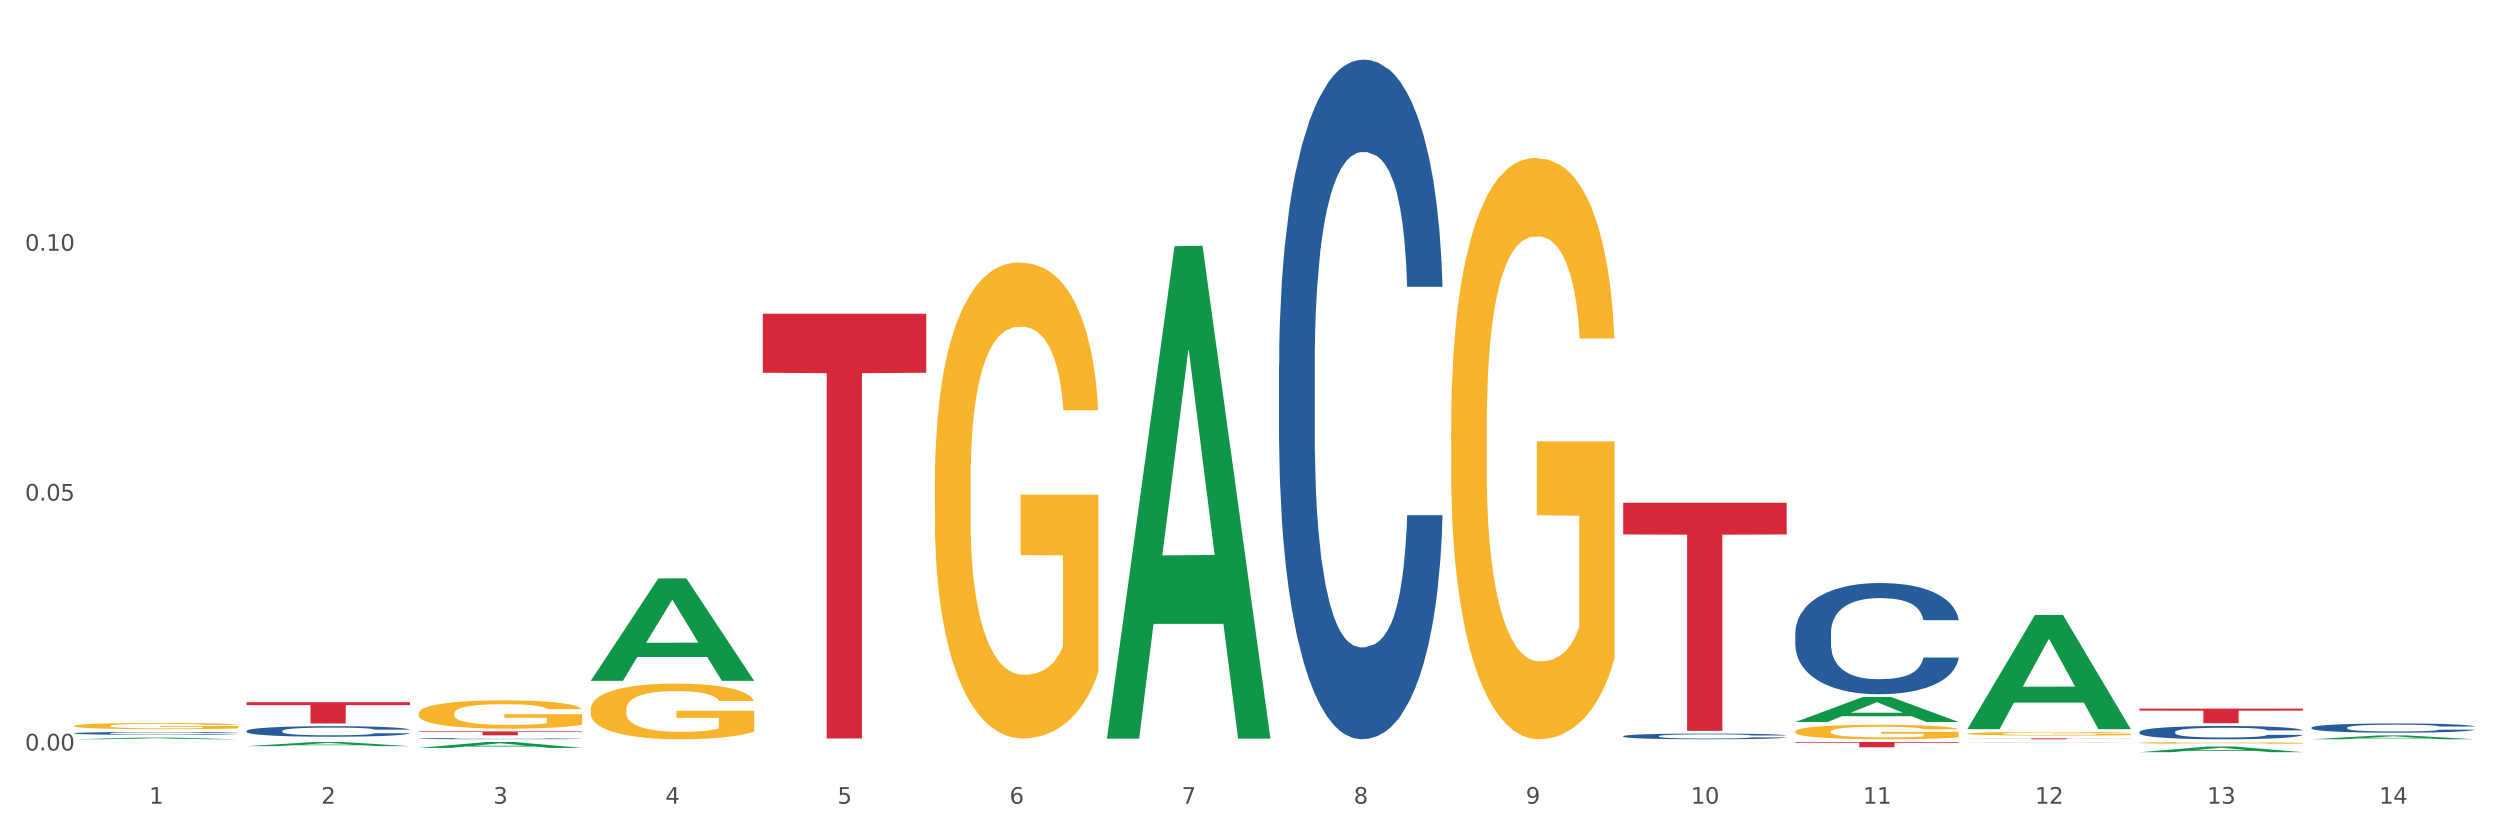 <?xml version="1.0" encoding="utf-8" standalone="no"?>
<!DOCTYPE svg PUBLIC "-//W3C//DTD SVG 1.1//EN"
  "http://www.w3.org/Graphics/SVG/1.1/DTD/svg11.dtd">
<svg xmlns:xlink="http://www.w3.org/1999/xlink" width="1080pt" height="360pt" viewBox="0 0 1080 360" xmlns="http://www.w3.org/2000/svg" version="1.1">
 <rect x="0" y="0" width="1080" height="360" fill="#333333" stroke="none"/>
 <defs>
  <style type="text/css">*{stroke-linejoin: round; stroke-linecap: butt}</style>
 </defs>
 <g id="figure_1">
  <g id="patch_1">
   <path d="M 0 360 
L 1080 360 
L 1080 0 
L 0 0 
z
" style="fill: #ffffff; stroke: #ffffff; stroke-linejoin: miter"/>
  </g>
  <g id="axes_1">
   <g id="matplotlib.axis_1">
    <g id="xtick_1">
     <g id="text_1">
      <!-- 1 -->
      <g style="fill: #4d4d4d" transform="translate(64.432 347.204) scale(0.096 -0.096)">
       <defs>
        <path id="DejaVuSans-31" d="M 794 531 
L 1825 531 
L 1825 4091 
L 703 3866 
L 703 4441 
L 1819 4666 
L 2450 4666 
L 2450 531 
L 3481 531 
L 3481 0 
L 794 0 
L 794 531 
z
" transform="scale(0.016)"/>
       </defs>
       <use xlink:href="#DejaVuSans-31"/>
      </g>
     </g>
    </g>
    <g id="xtick_2">
     <g id="text_2">
      <!-- 2 -->
      <g style="fill: #4d4d4d" transform="translate(138.771 347.204) scale(0.096 -0.096)">
       <defs>
        <path id="DejaVuSans-32" d="M 1228 531 
L 3431 531 
L 3431 0 
L 469 0 
L 469 531 
Q 828 903 1448 1529 
Q 2069 2156 2228 2338 
Q 2531 2678 2651 2914 
Q 2772 3150 2772 3378 
Q 2772 3750 2511 3984 
Q 2250 4219 1831 4219 
Q 1534 4219 1204 4116 
Q 875 4013 500 3803 
L 500 4441 
Q 881 4594 1212 4672 
Q 1544 4750 1819 4750 
Q 2544 4750 2975 4387 
Q 3406 4025 3406 3419 
Q 3406 3131 3298 2873 
Q 3191 2616 2906 2266 
Q 2828 2175 2409 1742 
Q 1991 1309 1228 531 
z
" transform="scale(0.016)"/>
       </defs>
       <use xlink:href="#DejaVuSans-32"/>
      </g>
     </g>
    </g>
    <g id="xtick_3">
     <g id="text_3">
      <!-- 3 -->
      <g style="fill: #4d4d4d" transform="translate(213.109 347.204) scale(0.096 -0.096)">
       <defs>
        <path id="DejaVuSans-33" d="M 2597 2516 
Q 3050 2419 3304 2112 
Q 3559 1806 3559 1356 
Q 3559 666 3084 287 
Q 2609 -91 1734 -91 
Q 1441 -91 1130 -33 
Q 819 25 488 141 
L 488 750 
Q 750 597 1062 519 
Q 1375 441 1716 441 
Q 2309 441 2620 675 
Q 2931 909 2931 1356 
Q 2931 1769 2642 2001 
Q 2353 2234 1838 2234 
L 1294 2234 
L 1294 2753 
L 1863 2753 
Q 2328 2753 2575 2939 
Q 2822 3125 2822 3475 
Q 2822 3834 2567 4026 
Q 2313 4219 1838 4219 
Q 1578 4219 1281 4162 
Q 984 4106 628 3988 
L 628 4550 
Q 988 4650 1302 4700 
Q 1616 4750 1894 4750 
Q 2613 4750 3031 4423 
Q 3450 4097 3450 3541 
Q 3450 3153 3228 2886 
Q 3006 2619 2597 2516 
z
" transform="scale(0.016)"/>
       </defs>
       <use xlink:href="#DejaVuSans-33"/>
      </g>
     </g>
    </g>
    <g id="xtick_4">
     <g id="text_4">
      <!-- 4 -->
      <g style="fill: #4d4d4d" transform="translate(287.448 347.204) scale(0.096 -0.096)">
       <defs>
        <path id="DejaVuSans-34" d="M 2419 4116 
L 825 1625 
L 2419 1625 
L 2419 4116 
z
M 2253 4666 
L 3047 4666 
L 3047 1625 
L 3713 1625 
L 3713 1100 
L 3047 1100 
L 3047 0 
L 2419 0 
L 2419 1100 
L 313 1100 
L 313 1709 
L 2253 4666 
z
" transform="scale(0.016)"/>
       </defs>
       <use xlink:href="#DejaVuSans-34"/>
      </g>
     </g>
    </g>
    <g id="xtick_5">
     <g id="text_5">
      <!-- 5 -->
      <g style="fill: #4d4d4d" transform="translate(361.787 347.204) scale(0.096 -0.096)">
       <defs>
        <path id="DejaVuSans-35" d="M 691 4666 
L 3169 4666 
L 3169 4134 
L 1269 4134 
L 1269 2991 
Q 1406 3038 1543 3061 
Q 1681 3084 1819 3084 
Q 2600 3084 3056 2656 
Q 3513 2228 3513 1497 
Q 3513 744 3044 326 
Q 2575 -91 1722 -91 
Q 1428 -91 1123 -41 
Q 819 9 494 109 
L 494 744 
Q 775 591 1075 516 
Q 1375 441 1709 441 
Q 2250 441 2565 725 
Q 2881 1009 2881 1497 
Q 2881 1984 2565 2268 
Q 2250 2553 1709 2553 
Q 1456 2553 1204 2497 
Q 953 2441 691 2322 
L 691 4666 
z
" transform="scale(0.016)"/>
       </defs>
       <use xlink:href="#DejaVuSans-35"/>
      </g>
     </g>
    </g>
    <g id="xtick_6">
     <g id="text_6">
      <!-- 6 -->
      <g style="fill: #4d4d4d" transform="translate(436.125 347.204) scale(0.096 -0.096)">
       <defs>
        <path id="DejaVuSans-36" d="M 2113 2584 
Q 1688 2584 1439 2293 
Q 1191 2003 1191 1497 
Q 1191 994 1439 701 
Q 1688 409 2113 409 
Q 2538 409 2786 701 
Q 3034 994 3034 1497 
Q 3034 2003 2786 2293 
Q 2538 2584 2113 2584 
z
M 3366 4563 
L 3366 3988 
Q 3128 4100 2886 4159 
Q 2644 4219 2406 4219 
Q 1781 4219 1451 3797 
Q 1122 3375 1075 2522 
Q 1259 2794 1537 2939 
Q 1816 3084 2150 3084 
Q 2853 3084 3261 2657 
Q 3669 2231 3669 1497 
Q 3669 778 3244 343 
Q 2819 -91 2113 -91 
Q 1303 -91 875 529 
Q 447 1150 447 2328 
Q 447 3434 972 4092 
Q 1497 4750 2381 4750 
Q 2619 4750 2861 4703 
Q 3103 4656 3366 4563 
z
" transform="scale(0.016)"/>
       </defs>
       <use xlink:href="#DejaVuSans-36"/>
      </g>
     </g>
    </g>
    <g id="xtick_7">
     <g id="text_7">
      <!-- 7 -->
      <g style="fill: #4d4d4d" transform="translate(510.464 347.204) scale(0.096 -0.096)">
       <defs>
        <path id="DejaVuSans-37" d="M 525 4666 
L 3525 4666 
L 3525 4397 
L 1831 0 
L 1172 0 
L 2766 4134 
L 525 4134 
L 525 4666 
z
" transform="scale(0.016)"/>
       </defs>
       <use xlink:href="#DejaVuSans-37"/>
      </g>
     </g>
    </g>
    <g id="xtick_8">
     <g id="text_8">
      <!-- 8 -->
      <g style="fill: #4d4d4d" transform="translate(584.803 347.204) scale(0.096 -0.096)">
       <defs>
        <path id="DejaVuSans-38" d="M 2034 2216 
Q 1584 2216 1326 1975 
Q 1069 1734 1069 1313 
Q 1069 891 1326 650 
Q 1584 409 2034 409 
Q 2484 409 2743 651 
Q 3003 894 3003 1313 
Q 3003 1734 2745 1975 
Q 2488 2216 2034 2216 
z
M 1403 2484 
Q 997 2584 770 2862 
Q 544 3141 544 3541 
Q 544 4100 942 4425 
Q 1341 4750 2034 4750 
Q 2731 4750 3128 4425 
Q 3525 4100 3525 3541 
Q 3525 3141 3298 2862 
Q 3072 2584 2669 2484 
Q 3125 2378 3379 2068 
Q 3634 1759 3634 1313 
Q 3634 634 3220 271 
Q 2806 -91 2034 -91 
Q 1263 -91 848 271 
Q 434 634 434 1313 
Q 434 1759 690 2068 
Q 947 2378 1403 2484 
z
M 1172 3481 
Q 1172 3119 1398 2916 
Q 1625 2713 2034 2713 
Q 2441 2713 2670 2916 
Q 2900 3119 2900 3481 
Q 2900 3844 2670 4047 
Q 2441 4250 2034 4250 
Q 1625 4250 1398 4047 
Q 1172 3844 1172 3481 
z
" transform="scale(0.016)"/>
       </defs>
       <use xlink:href="#DejaVuSans-38"/>
      </g>
     </g>
    </g>
    <g id="xtick_9">
     <g id="text_9">
      <!-- 9 -->
      <g style="fill: #4d4d4d" transform="translate(659.142 347.204) scale(0.096 -0.096)">
       <defs>
        <path id="DejaVuSans-39" d="M 703 97 
L 703 672 
Q 941 559 1184 500 
Q 1428 441 1663 441 
Q 2288 441 2617 861 
Q 2947 1281 2994 2138 
Q 2813 1869 2534 1725 
Q 2256 1581 1919 1581 
Q 1219 1581 811 2004 
Q 403 2428 403 3163 
Q 403 3881 828 4315 
Q 1253 4750 1959 4750 
Q 2769 4750 3195 4129 
Q 3622 3509 3622 2328 
Q 3622 1225 3098 567 
Q 2575 -91 1691 -91 
Q 1453 -91 1209 -44 
Q 966 3 703 97 
z
M 1959 2075 
Q 2384 2075 2632 2365 
Q 2881 2656 2881 3163 
Q 2881 3666 2632 3958 
Q 2384 4250 1959 4250 
Q 1534 4250 1286 3958 
Q 1038 3666 1038 3163 
Q 1038 2656 1286 2365 
Q 1534 2075 1959 2075 
z
" transform="scale(0.016)"/>
       </defs>
       <use xlink:href="#DejaVuSans-39"/>
      </g>
     </g>
    </g>
    <g id="xtick_10">
     <g id="text_10">
      <!-- 10 -->
      <g style="fill: #4d4d4d" transform="translate(730.426 347.204) scale(0.096 -0.096)">
       <defs>
        <path id="DejaVuSans-30" d="M 2034 4250 
Q 1547 4250 1301 3770 
Q 1056 3291 1056 2328 
Q 1056 1369 1301 889 
Q 1547 409 2034 409 
Q 2525 409 2770 889 
Q 3016 1369 3016 2328 
Q 3016 3291 2770 3770 
Q 2525 4250 2034 4250 
z
M 2034 4750 
Q 2819 4750 3233 4129 
Q 3647 3509 3647 2328 
Q 3647 1150 3233 529 
Q 2819 -91 2034 -91 
Q 1250 -91 836 529 
Q 422 1150 422 2328 
Q 422 3509 836 4129 
Q 1250 4750 2034 4750 
z
" transform="scale(0.016)"/>
       </defs>
       <use xlink:href="#DejaVuSans-31"/>
       <use xlink:href="#DejaVuSans-30" transform="translate(63.623 0)"/>
      </g>
     </g>
    </g>
    <g id="xtick_11">
     <g id="text_11">
      <!-- 11 -->
      <g style="fill: #4d4d4d" transform="translate(804.765 347.204) scale(0.096 -0.096)">
       <use xlink:href="#DejaVuSans-31"/>
       <use xlink:href="#DejaVuSans-31" transform="translate(63.623 0)"/>
      </g>
     </g>
    </g>
    <g id="xtick_12">
     <g id="text_12">
      <!-- 12 -->
      <g style="fill: #4d4d4d" transform="translate(879.104 347.204) scale(0.096 -0.096)">
       <use xlink:href="#DejaVuSans-31"/>
       <use xlink:href="#DejaVuSans-32" transform="translate(63.623 0)"/>
      </g>
     </g>
    </g>
    <g id="xtick_13">
     <g id="text_13">
      <!-- 13 -->
      <g style="fill: #4d4d4d" transform="translate(953.442 347.204) scale(0.096 -0.096)">
       <use xlink:href="#DejaVuSans-31"/>
       <use xlink:href="#DejaVuSans-33" transform="translate(63.623 0)"/>
      </g>
     </g>
    </g>
    <g id="xtick_14">
     <g id="text_14">
      <!-- 14 -->
      <g style="fill: #4d4d4d" transform="translate(1027.781 347.204) scale(0.096 -0.096)">
       <use xlink:href="#DejaVuSans-31"/>
       <use xlink:href="#DejaVuSans-34" transform="translate(63.623 0)"/>
      </g>
     </g>
    </g>
    <g id="xtick_15"/>
    <g id="xtick_16"/>
    <g id="xtick_17"/>
    <g id="xtick_18"/>
    <g id="xtick_19"/>
    <g id="xtick_20"/>
    <g id="xtick_21"/>
    <g id="xtick_22"/>
    <g id="xtick_23"/>
    <g id="xtick_24"/>
    <g id="xtick_25"/>
    <g id="xtick_26"/>
    <g id="xtick_27"/>
   </g>
   <g id="matplotlib.axis_2">
    <g id="ytick_1">
     <g id="text_15">
      <!-- 0.00 -->
      <g style="fill: #4d4d4d" transform="translate(10.8 324.199) scale(0.096 -0.096)">
       <defs>
        <path id="DejaVuSans-2e" d="M 684 794 
L 1344 794 
L 1344 0 
L 684 0 
L 684 794 
z
" transform="scale(0.016)"/>
       </defs>
       <use xlink:href="#DejaVuSans-30"/>
       <use xlink:href="#DejaVuSans-2e" transform="translate(63.623 0)"/>
       <use xlink:href="#DejaVuSans-30" transform="translate(95.41 0)"/>
       <use xlink:href="#DejaVuSans-30" transform="translate(159.033 0)"/>
      </g>
     </g>
    </g>
    <g id="ytick_2">
     <g id="text_16">
      <!-- 0.05 -->
      <g style="fill: #4d4d4d" transform="translate(10.8 216.259) scale(0.096 -0.096)">
       <use xlink:href="#DejaVuSans-30"/>
       <use xlink:href="#DejaVuSans-2e" transform="translate(63.623 0)"/>
       <use xlink:href="#DejaVuSans-30" transform="translate(95.41 0)"/>
       <use xlink:href="#DejaVuSans-35" transform="translate(159.033 0)"/>
      </g>
     </g>
    </g>
    <g id="ytick_3">
     <g id="text_17">
      <!-- 0.10 -->
      <g style="fill: #4d4d4d" transform="translate(10.8 108.32) scale(0.096 -0.096)">
       <use xlink:href="#DejaVuSans-30"/>
       <use xlink:href="#DejaVuSans-2e" transform="translate(63.623 0)"/>
       <use xlink:href="#DejaVuSans-31" transform="translate(95.41 0)"/>
       <use xlink:href="#DejaVuSans-30" transform="translate(159.033 0)"/>
      </g>
     </g>
    </g>
    <g id="ytick_4"/>
    <g id="ytick_5"/>
    <g id="ytick_6"/>
   </g>
   <g id="PolyCollection_1">
    <path d="M 32.175 319.371 
L 32.248 319.37 
L 61.37 318.63 
L 73.456 318.63 
L 102.797 319.372 
L 88.818 319.372 
L 82.484 319.199 
L 52.415 319.199 
L 52.197 319.202 
L 46.081 319.372 
L 32.175 319.372 
L 32.175 319.371 
L 56.201 319.096 
L 78.698 319.095 
L 67.559 318.788 
L 67.413 318.786 
L 67.267 318.789 
L 56.128 319.095 
L 56.201 319.096 
L 32.175 319.371 
z
" clip-path="url(#pd6c3611dc5)" style="fill: #109648"/>
    <path d="M 255.191 294.064 
L 255.264 294.022 
L 284.386 249.872 
L 296.472 249.83 
L 325.813 294.147 
L 311.834 294.147 
L 305.5 283.827 
L 275.431 283.827 
L 275.213 283.994 
L 269.097 294.147 
L 255.191 294.147 
L 255.191 294.064 
L 279.217 277.669 
L 301.714 277.627 
L 290.575 259.276 
L 290.429 259.193 
L 290.284 259.318 
L 279.144 277.627 
L 279.217 277.669 
L 255.191 294.064 
z
" clip-path="url(#pd6c3611dc5)" style="fill: #109648"/>
    <path d="M 180.852 323.092 
L 180.925 323.09 
L 210.048 320.554 
L 222.133 320.551 
L 251.474 323.097 
L 237.495 323.097 
L 231.161 322.504 
L 201.092 322.504 
L 200.874 322.514 
L 194.758 323.097 
L 180.852 323.097 
L 180.852 323.092 
L 204.878 322.15 
L 227.375 322.148 
L 216.236 321.094 
L 216.09 321.089 
L 215.945 321.096 
L 204.806 322.148 
L 204.878 322.15 
L 180.852 323.092 
z
" clip-path="url(#pd6c3611dc5)" style="fill: #109648"/>
    <path d="M 106.514 322.333 
L 106.587 322.332 
L 135.709 320.553 
L 147.795 320.551 
L 177.135 322.337 
L 163.157 322.337 
L 156.823 321.921 
L 126.754 321.921 
L 126.535 321.928 
L 120.42 322.337 
L 106.514 322.337 
L 106.514 322.333 
L 130.54 321.673 
L 153.037 321.671 
L 141.897 320.932 
L 141.752 320.928 
L 141.606 320.933 
L 130.467 321.671 
L 130.54 321.673 
L 106.514 322.333 
z
" clip-path="url(#pd6c3611dc5)" style="fill: #109648"/>
    <path d="M 403.869 208.41 
L 403.952 208.222 
L 403.952 201.461 
L 404.119 195.639 
L 404.952 181.554 
L 406.203 169.91 
L 407.12 163.712 
L 408.037 158.642 
L 409.121 153.571 
L 410.455 148.312 
L 412.873 140.612 
L 414.374 136.669 
L 416.209 132.537 
L 419.544 126.527 
L 421.962 123.147 
L 424.463 120.33 
L 428.549 116.949 
L 431.217 115.447 
L 434.052 114.32 
L 437.47 113.569 
L 440.055 113.381 
L 445.725 113.944 
L 450.561 115.634 
L 452.895 116.949 
L 455.897 119.203 
L 457.481 120.705 
L 460.066 123.71 
L 462.734 127.654 
L 464.568 131.034 
L 467.32 137.42 
L 469.404 143.805 
L 471.322 151.693 
L 472.322 157.139 
L 473.073 162.21 
L 473.74 168.032 
L 474.407 177.234 
L 459.399 177.234 
L 458.815 170.661 
L 457.898 164.464 
L 456.564 158.454 
L 455.397 154.698 
L 453.396 150.003 
L 451.561 146.998 
L 449.643 144.744 
L 447.309 142.866 
L 445.475 141.927 
L 442.89 141.176 
L 437.804 141.364 
L 434.385 142.866 
L 432.051 144.744 
L 430.55 146.434 
L 429.216 148.312 
L 427.715 150.942 
L 425.964 154.886 
L 424.713 158.454 
L 423.463 162.961 
L 422.462 167.468 
L 421.545 172.727 
L 420.794 178.361 
L 420.211 184.183 
L 419.711 191.32 
L 419.294 203.151 
L 419.294 228.88 
L 419.46 234.702 
L 419.877 242.402 
L 420.378 248.224 
L 421.211 255.173 
L 421.962 259.868 
L 423.379 266.629 
L 424.963 272.263 
L 426.214 275.832 
L 427.465 278.836 
L 429.633 282.968 
L 432.051 286.349 
L 434.135 288.414 
L 436.97 290.292 
L 438.888 291.044 
L 440.555 291.419 
L 444.641 291.419 
L 447.559 290.856 
L 450.811 289.541 
L 453.312 287.851 
L 455.397 285.785 
L 457.731 282.405 
L 459.232 279.212 
L 459.232 239.961 
L 440.889 239.773 
L 440.889 213.668 
L 474.49 213.668 
L 474.49 290.292 
L 473.073 294.236 
L 471.489 297.805 
L 469.821 300.997 
L 467.32 304.941 
L 464.318 308.697 
L 461.65 311.327 
L 458.815 313.58 
L 455.48 315.646 
L 451.144 317.524 
L 448.476 318.275 
L 445.141 318.839 
L 441.222 319.027 
L 437.804 318.651 
L 434.469 317.712 
L 430.967 316.022 
L 427.548 313.58 
L 424.963 311.139 
L 422.379 308.134 
L 419.627 304.19 
L 417.459 300.434 
L 415.792 297.053 
L 413.957 292.734 
L 411.956 287.1 
L 410.455 282.029 
L 409.121 276.771 
L 407.704 270.01 
L 406.703 264.188 
L 405.703 256.863 
L 405.119 251.417 
L 404.452 242.966 
L 403.952 231.134 
L 403.869 208.41 
z
" clip-path="url(#pd6c3611dc5)" style="fill: #f7b32b"/>
    <path d="M 255.191 306.438 
L 255.275 306.416 
L 255.275 305.625 
L 255.441 304.944 
L 256.275 303.297 
L 257.526 301.936 
L 258.443 301.211 
L 259.36 300.618 
L 260.444 300.025 
L 261.778 299.411 
L 264.196 298.51 
L 265.697 298.049 
L 267.531 297.566 
L 270.866 296.863 
L 273.284 296.468 
L 275.786 296.139 
L 279.871 295.743 
L 282.539 295.568 
L 285.374 295.436 
L 288.793 295.348 
L 291.377 295.326 
L 297.047 295.392 
L 301.883 295.59 
L 304.218 295.743 
L 307.219 296.007 
L 308.804 296.182 
L 311.388 296.534 
L 314.057 296.995 
L 315.891 297.39 
L 318.642 298.137 
L 320.727 298.883 
L 322.645 299.806 
L 323.645 300.443 
L 324.395 301.036 
L 325.062 301.716 
L 325.73 302.792 
L 310.721 302.792 
L 310.138 302.024 
L 309.221 301.299 
L 307.886 300.596 
L 306.719 300.157 
L 304.718 299.608 
L 302.884 299.257 
L 300.966 298.993 
L 298.631 298.774 
L 296.797 298.664 
L 294.212 298.576 
L 289.126 298.598 
L 285.708 298.774 
L 283.373 298.993 
L 281.872 299.191 
L 280.538 299.411 
L 279.037 299.718 
L 277.286 300.179 
L 276.036 300.596 
L 274.785 301.123 
L 273.785 301.65 
L 272.867 302.265 
L 272.117 302.924 
L 271.533 303.605 
L 271.033 304.439 
L 270.616 305.823 
L 270.616 308.831 
L 270.783 309.512 
L 271.2 310.412 
L 271.7 311.093 
L 272.534 311.906 
L 273.284 312.455 
L 274.702 313.245 
L 276.286 313.904 
L 277.537 314.321 
L 278.787 314.673 
L 280.955 315.156 
L 283.373 315.551 
L 285.458 315.793 
L 288.292 316.012 
L 290.21 316.1 
L 291.878 316.144 
L 295.963 316.144 
L 298.882 316.078 
L 302.133 315.924 
L 304.635 315.727 
L 306.719 315.485 
L 309.054 315.09 
L 310.555 314.717 
L 310.555 310.127 
L 292.211 310.105 
L 292.211 307.053 
L 325.813 307.053 
L 325.813 316.012 
L 324.395 316.473 
L 322.811 316.891 
L 321.144 317.264 
L 318.642 317.725 
L 315.641 318.164 
L 312.973 318.472 
L 310.138 318.735 
L 306.803 318.977 
L 302.467 319.196 
L 299.799 319.284 
L 296.464 319.35 
L 292.545 319.372 
L 289.126 319.328 
L 285.791 319.218 
L 282.289 319.021 
L 278.871 318.735 
L 276.286 318.45 
L 273.701 318.098 
L 270.95 317.637 
L 268.782 317.198 
L 267.114 316.803 
L 265.28 316.298 
L 263.279 315.639 
L 261.778 315.046 
L 260.444 314.431 
L 259.027 313.641 
L 258.026 312.96 
L 257.025 312.103 
L 256.442 311.467 
L 255.775 310.478 
L 255.275 309.095 
L 255.191 306.438 
z
" clip-path="url(#pd6c3611dc5)" style="fill: #f7b32b"/>
    <path d="M 180.852 308.212 
L 180.936 308.201 
L 180.936 307.799 
L 181.103 307.452 
L 181.936 306.614 
L 183.187 305.921 
L 184.104 305.552 
L 185.021 305.25 
L 186.105 304.948 
L 187.439 304.635 
L 189.857 304.177 
L 191.358 303.942 
L 193.192 303.696 
L 196.528 303.338 
L 198.946 303.137 
L 201.447 302.969 
L 205.533 302.768 
L 208.201 302.679 
L 211.036 302.611 
L 214.454 302.567 
L 217.039 302.556 
L 222.709 302.589 
L 227.545 302.69 
L 229.879 302.768 
L 232.881 302.902 
L 234.465 302.992 
L 237.05 303.17 
L 239.718 303.405 
L 241.552 303.606 
L 244.304 303.987 
L 246.388 304.367 
L 248.306 304.836 
L 249.306 305.16 
L 250.057 305.462 
L 250.724 305.809 
L 251.391 306.357 
L 236.383 306.357 
L 235.799 305.965 
L 234.882 305.596 
L 233.548 305.239 
L 232.38 305.015 
L 230.379 304.736 
L 228.545 304.557 
L 226.627 304.423 
L 224.293 304.311 
L 222.458 304.255 
L 219.874 304.21 
L 214.788 304.221 
L 211.369 304.311 
L 209.034 304.423 
L 207.534 304.523 
L 206.2 304.635 
L 204.699 304.791 
L 202.948 305.026 
L 201.697 305.239 
L 200.446 305.507 
L 199.446 305.775 
L 198.529 306.088 
L 197.778 306.424 
L 197.195 306.77 
L 196.694 307.195 
L 196.277 307.899 
L 196.277 309.431 
L 196.444 309.778 
L 196.861 310.236 
L 197.361 310.582 
L 198.195 310.996 
L 198.946 311.276 
L 200.363 311.678 
L 201.947 312.013 
L 203.198 312.226 
L 204.449 312.405 
L 206.616 312.651 
L 209.034 312.852 
L 211.119 312.975 
L 213.954 313.087 
L 215.871 313.131 
L 217.539 313.154 
L 221.625 313.154 
L 224.543 313.12 
L 227.795 313.042 
L 230.296 312.941 
L 232.38 312.818 
L 234.715 312.617 
L 236.216 312.427 
L 236.216 310.091 
L 217.873 310.079 
L 217.873 308.525 
L 251.474 308.525 
L 251.474 313.087 
L 250.057 313.321 
L 248.473 313.534 
L 246.805 313.724 
L 244.304 313.959 
L 241.302 314.182 
L 238.634 314.339 
L 235.799 314.473 
L 232.464 314.596 
L 228.128 314.708 
L 225.46 314.752 
L 222.125 314.786 
L 218.206 314.797 
L 214.788 314.775 
L 211.452 314.719 
L 207.951 314.618 
L 204.532 314.473 
L 201.947 314.328 
L 199.362 314.149 
L 196.611 313.914 
L 194.443 313.69 
L 192.776 313.489 
L 190.941 313.232 
L 188.94 312.897 
L 187.439 312.595 
L 186.105 312.282 
L 184.688 311.879 
L 183.687 311.533 
L 182.687 311.097 
L 182.103 310.773 
L 181.436 310.269 
L 180.936 309.565 
L 180.852 308.212 
z
" clip-path="url(#pd6c3611dc5)" style="fill: #f7b32b"/>
    <path d="M 32.175 313.577 
L 32.258 313.575 
L 32.258 313.486 
L 32.425 313.409 
L 33.259 313.224 
L 34.51 313.071 
L 35.427 312.99 
L 36.344 312.923 
L 37.428 312.856 
L 38.762 312.787 
L 41.18 312.686 
L 42.681 312.634 
L 44.515 312.58 
L 47.85 312.501 
L 50.268 312.456 
L 52.77 312.419 
L 56.855 312.375 
L 59.523 312.355 
L 62.358 312.34 
L 65.777 312.33 
L 68.361 312.328 
L 74.031 312.335 
L 78.867 312.357 
L 81.202 312.375 
L 84.203 312.404 
L 85.788 312.424 
L 88.372 312.464 
L 91.04 312.515 
L 92.875 312.56 
L 95.626 312.644 
L 97.711 312.728 
L 99.628 312.832 
L 100.629 312.903 
L 101.379 312.97 
L 102.046 313.046 
L 102.713 313.167 
L 87.705 313.167 
L 87.122 313.081 
L 86.204 312.999 
L 84.87 312.92 
L 83.703 312.871 
L 81.702 312.809 
L 79.868 312.77 
L 77.95 312.74 
L 75.615 312.715 
L 73.781 312.703 
L 71.196 312.693 
L 66.11 312.696 
L 62.692 312.715 
L 60.357 312.74 
L 58.856 312.762 
L 57.522 312.787 
L 56.021 312.822 
L 54.27 312.873 
L 53.02 312.92 
L 51.769 312.98 
L 50.768 313.039 
L 49.851 313.108 
L 49.101 313.182 
L 48.517 313.259 
L 48.017 313.352 
L 47.6 313.508 
L 47.6 313.846 
L 47.767 313.923 
L 48.184 314.024 
L 48.684 314.1 
L 49.518 314.192 
L 50.268 314.254 
L 51.686 314.342 
L 53.27 314.416 
L 54.52 314.463 
L 55.771 314.503 
L 57.939 314.557 
L 60.357 314.602 
L 62.441 314.629 
L 65.276 314.653 
L 67.194 314.663 
L 68.862 314.668 
L 72.947 314.668 
L 75.865 314.661 
L 79.117 314.644 
L 81.619 314.621 
L 83.703 314.594 
L 86.038 314.55 
L 87.538 314.508 
L 87.538 313.992 
L 69.195 313.989 
L 69.195 313.646 
L 102.797 313.646 
L 102.797 314.653 
L 101.379 314.705 
L 99.795 314.752 
L 98.128 314.794 
L 95.626 314.846 
L 92.625 314.895 
L 89.956 314.93 
L 87.122 314.96 
L 83.786 314.987 
L 79.451 315.011 
L 76.783 315.021 
L 73.447 315.029 
L 69.529 315.031 
L 66.11 315.026 
L 62.775 315.014 
L 59.273 314.992 
L 55.855 314.96 
L 53.27 314.928 
L 50.685 314.888 
L 47.934 314.836 
L 45.766 314.787 
L 44.098 314.742 
L 42.264 314.686 
L 40.263 314.612 
L 38.762 314.545 
L 37.428 314.476 
L 36.01 314.387 
L 35.01 314.31 
L 34.009 314.214 
L 33.426 314.142 
L 32.759 314.031 
L 32.258 313.876 
L 32.175 313.577 
z
" clip-path="url(#pd6c3611dc5)" style="fill: #f7b32b"/>
    <path d="M 478.207 318.71 
L 478.28 318.51 
L 507.402 106.351 
L 519.488 106.151 
L 548.829 319.11 
L 534.85 319.11 
L 528.516 269.52 
L 498.447 269.52 
L 498.229 270.32 
L 492.113 319.11 
L 478.207 319.11 
L 478.207 318.71 
L 502.233 239.925 
L 524.73 239.725 
L 513.591 151.542 
L 513.445 151.142 
L 513.3 151.742 
L 502.16 239.725 
L 502.233 239.925 
L 478.207 318.71 
z
" clip-path="url(#pd6c3611dc5)" style="fill: #109648"/>
    <path d="M 924.24 324.945 
L 924.312 324.943 
L 953.435 322.516 
L 965.52 322.514 
L 994.861 324.95 
L 980.883 324.95 
L 974.548 324.382 
L 944.48 324.382 
L 944.261 324.392 
L 938.145 324.95 
L 924.24 324.95 
L 924.24 324.945 
L 948.265 324.044 
L 970.763 324.042 
L 959.623 323.033 
L 959.478 323.029 
L 959.332 323.035 
L 948.193 324.042 
L 948.265 324.044 
L 924.24 324.945 
z
" clip-path="url(#pd6c3611dc5)" style="fill: #109648"/>
    <path d="M 849.901 314.927 
L 849.974 314.881 
L 879.096 265.68 
L 891.182 265.634 
L 920.523 315.02 
L 906.544 315.02 
L 900.21 303.519 
L 870.141 303.519 
L 869.922 303.705 
L 863.807 315.02 
L 849.901 315.02 
L 849.901 314.927 
L 873.927 296.656 
L 896.424 296.61 
L 885.284 276.16 
L 885.139 276.067 
L 884.993 276.206 
L 873.854 296.61 
L 873.927 296.656 
L 849.901 314.927 
z
" clip-path="url(#pd6c3611dc5)" style="fill: #109648"/>
    <path d="M 775.562 311.912 
L 775.635 311.902 
L 804.757 301.089 
L 816.843 301.078 
L 846.184 311.932 
L 832.205 311.932 
L 825.871 309.405 
L 795.802 309.405 
L 795.584 309.445 
L 789.468 311.932 
L 775.562 311.932 
L 775.562 311.912 
L 799.588 307.896 
L 822.085 307.886 
L 810.946 303.392 
L 810.8 303.372 
L 810.655 303.402 
L 799.515 307.886 
L 799.588 307.896 
L 775.562 311.912 
z
" clip-path="url(#pd6c3611dc5)" style="fill: #109648"/>
    <path d="M 998.578 319.369 
L 998.651 319.367 
L 1027.773 317.708 
L 1039.859 317.706 
L 1069.2 319.372 
L 1055.221 319.372 
L 1048.887 318.984 
L 1018.818 318.984 
L 1018.6 318.99 
L 1012.484 319.372 
L 998.578 319.372 
L 998.578 319.369 
L 1022.604 318.753 
L 1045.101 318.751 
L 1033.962 318.061 
L 1033.816 318.058 
L 1033.671 318.063 
L 1022.531 318.751 
L 1022.604 318.753 
L 998.578 319.369 
z
" clip-path="url(#pd6c3611dc5)" style="fill: #109648"/>
    <path d="M 849.901 318.953 
L 920.523 318.953 
L 920.523 319.011 
L 892.742 319.011 
L 892.742 319.372 
L 877.514 319.372 
L 877.514 319.011 
L 849.901 319.011 
L 849.901 318.953 
L 849.901 318.953 
z
" clip-path="url(#pd6c3611dc5)" style="fill: #d62839"/>
    <path d="M 775.562 320.551 
L 846.184 320.551 
L 846.184 320.865 
L 818.404 320.867 
L 818.404 322.811 
L 803.175 322.811 
L 803.175 320.867 
L 775.562 320.865 
L 775.562 320.553 
L 775.562 320.551 
z
" clip-path="url(#pd6c3611dc5)" style="fill: #d62839"/>
    <path d="M 924.24 306.112 
L 994.861 306.112 
L 994.861 306.991 
L 967.081 306.997 
L 967.081 312.436 
L 951.852 312.436 
L 951.852 306.997 
L 924.24 306.991 
L 924.24 306.118 
L 924.24 306.112 
z
" clip-path="url(#pd6c3611dc5)" style="fill: #d62839"/>
    <path d="M 106.514 303.347 
L 177.135 303.347 
L 177.135 304.623 
L 149.355 304.631 
L 149.355 312.528 
L 134.126 312.528 
L 134.126 304.631 
L 106.514 304.623 
L 106.514 303.355 
L 106.514 303.347 
z
" clip-path="url(#pd6c3611dc5)" style="fill: #d62839"/>
    <path d="M 180.852 315.976 
L 251.474 315.976 
L 251.474 316.211 
L 223.694 316.212 
L 223.694 317.663 
L 208.465 317.663 
L 208.465 316.212 
L 180.852 316.211 
L 180.852 315.978 
L 180.852 315.976 
z
" clip-path="url(#pd6c3611dc5)" style="fill: #d62839"/>
    <path d="M 329.53 135.533 
L 400.152 135.533 
L 400.152 161.033 
L 372.371 161.206 
L 372.371 319.028 
L 357.143 319.028 
L 357.143 161.206 
L 329.53 161.033 
L 329.53 135.706 
L 329.53 135.533 
z
" clip-path="url(#pd6c3611dc5)" style="fill: #d62839"/>
    <path d="M 701.223 217.195 
L 771.845 217.195 
L 771.845 230.887 
L 744.065 230.979 
L 744.065 315.723 
L 728.836 315.723 
L 728.836 230.979 
L 701.223 230.887 
L 701.223 217.287 
L 701.223 217.195 
z
" clip-path="url(#pd6c3611dc5)" style="fill: #d62839"/>
    <path d="M 849.901 320.587 
L 849.984 320.586 
L 849.984 320.584 
L 850.235 320.582 
L 851.153 320.577 
L 852.322 320.573 
L 854.325 320.568 
L 855.41 320.567 
L 856.829 320.565 
L 859.751 320.561 
L 863.09 320.558 
L 865.428 320.557 
L 867.181 320.556 
L 871.104 320.554 
L 873.358 320.553 
L 875.695 320.552 
L 877.699 320.552 
L 881.038 320.552 
L 883.709 320.551 
L 886.798 320.551 
L 889.386 320.551 
L 892.808 320.552 
L 897.817 320.552 
L 899.737 320.553 
L 902.325 320.554 
L 904.996 320.555 
L 907.166 320.556 
L 909.671 320.558 
L 912.258 320.56 
L 914.763 320.563 
L 916.516 320.565 
L 917.935 320.568 
L 919.187 320.571 
L 920.105 320.575 
L 920.523 320.577 
L 905.246 320.577 
L 904.829 320.575 
L 903.994 320.572 
L 903.159 320.57 
L 902.241 320.568 
L 900.822 320.567 
L 899.57 320.566 
L 897.483 320.564 
L 895.563 320.563 
L 893.977 320.563 
L 892.057 320.562 
L 887.966 320.562 
L 885.045 320.562 
L 883.208 320.562 
L 880.954 320.562 
L 879.034 320.563 
L 876.78 320.564 
L 875.027 320.565 
L 873.274 320.566 
L 872.273 320.567 
L 870.77 320.568 
L 869.768 320.57 
L 868.433 320.572 
L 867.681 320.573 
L 866.346 320.578 
L 865.761 320.581 
L 865.511 320.583 
L 865.344 320.585 
L 865.344 320.596 
L 865.845 320.601 
L 866.262 320.603 
L 866.93 320.606 
L 868.182 320.609 
L 870.019 320.612 
L 871.939 320.614 
L 873.525 320.616 
L 875.027 320.617 
L 876.53 320.617 
L 878.367 320.618 
L 879.869 320.618 
L 882.123 320.619 
L 884.794 320.619 
L 886.881 320.619 
L 891.139 320.619 
L 893.059 320.618 
L 894.895 320.618 
L 896.899 320.617 
L 898.485 320.616 
L 899.403 320.616 
L 900.905 320.614 
L 902.074 320.613 
L 903.076 320.611 
L 903.744 320.61 
L 904.495 320.608 
L 905.079 320.605 
L 905.246 320.604 
L 920.523 320.604 
L 920.189 320.606 
L 919.604 320.609 
L 918.436 320.612 
L 917.517 320.614 
L 916.098 320.617 
L 914.596 320.619 
L 912.509 320.621 
L 910.589 320.622 
L 908.585 320.624 
L 906.415 320.625 
L 902.491 320.627 
L 901.072 320.628 
L 898.067 320.628 
L 895.73 320.629 
L 892.307 320.629 
L 888.801 320.63 
L 885.128 320.63 
L 881.873 320.63 
L 878.283 320.629 
L 876.029 320.629 
L 873.525 320.628 
L 870.603 320.627 
L 867.848 320.626 
L 865.261 320.624 
L 862.84 320.623 
L 860.586 320.621 
L 857.664 320.618 
L 855.494 320.615 
L 853.908 320.612 
L 852.823 320.61 
L 851.737 320.607 
L 851.153 320.605 
L 850.235 320.6 
L 849.901 320.595 
L 849.901 320.587 
z
" clip-path="url(#pd6c3611dc5)" style="fill: #255c99"/>
    <path d="M 998.578 314.324 
L 998.662 314.32 
L 998.662 314.218 
L 998.912 314.079 
L 999.83 313.823 
L 1000.999 313.629 
L 1003.003 313.403 
L 1004.088 313.308 
L 1005.507 313.202 
L 1008.429 313.03 
L 1011.768 312.884 
L 1014.105 312.803 
L 1015.858 312.752 
L 1019.781 312.661 
L 1022.035 312.621 
L 1024.373 312.588 
L 1026.376 312.566 
L 1029.715 312.54 
L 1032.387 312.529 
L 1035.475 312.526 
L 1038.063 312.529 
L 1041.486 312.544 
L 1046.494 312.588 
L 1048.414 312.613 
L 1051.002 312.657 
L 1053.673 312.716 
L 1055.844 312.774 
L 1058.348 312.858 
L 1060.936 312.968 
L 1063.44 313.107 
L 1065.193 313.235 
L 1066.612 313.37 
L 1067.864 313.534 
L 1068.783 313.713 
L 1069.2 313.863 
L 1053.924 313.863 
L 1053.506 313.728 
L 1052.671 313.582 
L 1051.837 313.483 
L 1050.918 313.403 
L 1049.499 313.311 
L 1048.247 313.253 
L 1046.16 313.183 
L 1044.24 313.14 
L 1042.654 313.114 
L 1040.734 313.092 
L 1036.644 313.07 
L 1033.722 313.07 
L 1031.886 313.077 
L 1029.632 313.096 
L 1027.712 313.121 
L 1025.458 313.165 
L 1023.705 313.213 
L 1021.952 313.275 
L 1020.95 313.319 
L 1019.448 313.399 
L 1018.446 313.465 
L 1017.11 313.578 
L 1016.359 313.659 
L 1015.023 313.867 
L 1014.439 314.02 
L 1014.188 314.126 
L 1014.022 314.243 
L 1014.022 314.813 
L 1014.522 315.069 
L 1014.94 315.179 
L 1015.608 315.303 
L 1016.86 315.464 
L 1018.696 315.621 
L 1020.616 315.734 
L 1022.202 315.804 
L 1023.705 315.855 
L 1025.207 315.895 
L 1027.044 315.932 
L 1028.547 315.954 
L 1030.8 315.975 
L 1033.472 315.986 
L 1035.559 315.986 
L 1039.816 315.968 
L 1041.736 315.95 
L 1043.572 315.924 
L 1045.576 315.884 
L 1047.162 315.84 
L 1048.08 315.807 
L 1049.583 315.738 
L 1050.752 315.665 
L 1051.753 315.581 
L 1052.421 315.508 
L 1053.172 315.398 
L 1053.757 315.274 
L 1053.924 315.208 
L 1069.2 315.208 
L 1068.866 315.34 
L 1068.282 315.467 
L 1067.113 315.639 
L 1066.195 315.738 
L 1064.776 315.859 
L 1063.273 315.961 
L 1061.186 316.074 
L 1059.266 316.158 
L 1057.263 316.231 
L 1055.092 316.297 
L 1051.169 316.388 
L 1049.75 316.414 
L 1046.745 316.458 
L 1044.407 316.483 
L 1040.985 316.509 
L 1037.479 316.524 
L 1033.806 316.527 
L 1030.55 316.52 
L 1026.96 316.498 
L 1024.707 316.476 
L 1022.202 316.443 
L 1019.281 316.392 
L 1016.526 316.33 
L 1013.938 316.257 
L 1011.517 316.173 
L 1009.263 316.078 
L 1006.342 315.921 
L 1004.171 315.767 
L 1002.585 315.625 
L 1001.5 315.504 
L 1000.415 315.351 
L 999.83 315.245 
L 998.912 314.989 
L 998.578 314.751 
L 998.578 314.324 
z
" clip-path="url(#pd6c3611dc5)" style="fill: #255c99"/>
    <path d="M 924.24 316.202 
L 924.323 316.197 
L 924.323 316.049 
L 924.573 315.85 
L 925.492 315.482 
L 926.66 315.203 
L 928.664 314.877 
L 929.749 314.74 
L 931.168 314.588 
L 934.09 314.341 
L 937.429 314.13 
L 939.766 314.015 
L 941.519 313.941 
L 945.443 313.81 
L 947.697 313.752 
L 950.034 313.705 
L 952.037 313.673 
L 955.377 313.636 
L 958.048 313.62 
L 961.136 313.615 
L 963.724 313.62 
L 967.147 313.641 
L 972.155 313.705 
L 974.075 313.741 
L 976.663 313.804 
L 979.335 313.889 
L 981.505 313.973 
L 984.009 314.094 
L 986.597 314.251 
L 989.101 314.451 
L 990.854 314.635 
L 992.273 314.83 
L 993.526 315.066 
L 994.444 315.324 
L 994.861 315.539 
L 979.585 315.539 
L 979.168 315.345 
L 978.333 315.135 
L 977.498 314.993 
L 976.58 314.877 
L 975.161 314.746 
L 973.908 314.661 
L 971.822 314.562 
L 969.902 314.498 
L 968.316 314.462 
L 966.396 314.43 
L 962.305 314.399 
L 959.383 314.399 
L 957.547 314.409 
L 955.293 314.435 
L 953.373 314.472 
L 951.119 314.535 
L 949.366 314.604 
L 947.613 314.693 
L 946.611 314.756 
L 945.109 314.872 
L 944.107 314.966 
L 942.771 315.129 
L 942.02 315.245 
L 940.685 315.545 
L 940.1 315.765 
L 939.85 315.918 
L 939.683 316.086 
L 939.683 316.906 
L 940.184 317.274 
L 940.601 317.432 
L 941.269 317.611 
L 942.521 317.842 
L 944.358 318.068 
L 946.278 318.231 
L 947.864 318.331 
L 949.366 318.405 
L 950.869 318.463 
L 952.705 318.515 
L 954.208 318.547 
L 956.462 318.578 
L 959.133 318.594 
L 961.22 318.594 
L 965.477 318.568 
L 967.397 318.541 
L 969.234 318.505 
L 971.237 318.447 
L 972.823 318.384 
L 973.742 318.336 
L 975.244 318.236 
L 976.413 318.131 
L 977.415 318.01 
L 978.082 317.905 
L 978.834 317.748 
L 979.418 317.569 
L 979.585 317.474 
L 994.861 317.474 
L 994.527 317.663 
L 993.943 317.847 
L 992.774 318.095 
L 991.856 318.236 
L 990.437 318.41 
L 988.934 318.557 
L 986.847 318.72 
L 984.927 318.841 
L 982.924 318.946 
L 980.754 319.041 
L 976.83 319.172 
L 975.411 319.209 
L 972.406 319.272 
L 970.069 319.309 
L 966.646 319.346 
L 963.14 319.367 
L 959.467 319.372 
L 956.211 319.362 
L 952.622 319.33 
L 950.368 319.298 
L 947.864 319.251 
L 944.942 319.178 
L 942.187 319.088 
L 939.599 318.983 
L 937.178 318.862 
L 934.925 318.725 
L 932.003 318.499 
L 929.832 318.279 
L 928.246 318.073 
L 927.161 317.9 
L 926.076 317.679 
L 925.492 317.527 
L 924.573 317.159 
L 924.24 316.817 
L 924.24 316.202 
z
" clip-path="url(#pd6c3611dc5)" style="fill: #255c99"/>
    <path d="M 775.562 273.449 
L 775.646 273.405 
L 775.646 272.177 
L 775.896 270.51 
L 776.814 267.44 
L 777.983 265.115 
L 779.986 262.395 
L 781.072 261.255 
L 782.491 259.983 
L 785.412 257.921 
L 788.752 256.167 
L 791.089 255.202 
L 792.842 254.588 
L 796.765 253.491 
L 799.019 253.008 
L 801.357 252.614 
L 803.36 252.35 
L 806.699 252.043 
L 809.37 251.912 
L 812.459 251.868 
L 815.047 251.912 
L 818.469 252.087 
L 823.478 252.614 
L 825.398 252.921 
L 827.986 253.447 
L 830.657 254.149 
L 832.828 254.851 
L 835.332 255.86 
L 837.92 257.176 
L 840.424 258.842 
L 842.177 260.378 
L 843.596 262.001 
L 844.848 263.974 
L 845.766 266.124 
L 846.184 267.922 
L 830.908 267.922 
L 830.49 266.299 
L 829.655 264.545 
L 828.821 263.36 
L 827.902 262.395 
L 826.483 261.299 
L 825.231 260.597 
L 823.144 259.764 
L 821.224 259.237 
L 819.638 258.93 
L 817.718 258.667 
L 813.628 258.404 
L 810.706 258.404 
L 808.87 258.491 
L 806.616 258.711 
L 804.696 259.018 
L 802.442 259.544 
L 800.689 260.114 
L 798.936 260.86 
L 797.934 261.387 
L 796.431 262.352 
L 795.43 263.141 
L 794.094 264.501 
L 793.343 265.466 
L 792.007 267.966 
L 791.423 269.808 
L 791.172 271.081 
L 791.005 272.484 
L 791.005 279.327 
L 791.506 282.397 
L 791.924 283.713 
L 792.591 285.205 
L 793.844 287.135 
L 795.68 289.021 
L 797.6 290.381 
L 799.186 291.214 
L 800.689 291.828 
L 802.191 292.311 
L 804.028 292.749 
L 805.53 293.013 
L 807.784 293.276 
L 810.456 293.407 
L 812.543 293.407 
L 816.8 293.188 
L 818.72 292.969 
L 820.556 292.662 
L 822.56 292.179 
L 824.146 291.653 
L 825.064 291.258 
L 826.567 290.425 
L 827.735 289.547 
L 828.737 288.538 
L 829.405 287.661 
L 830.156 286.345 
L 830.741 284.854 
L 830.908 284.064 
L 846.184 284.064 
L 845.85 285.643 
L 845.266 287.179 
L 844.097 289.24 
L 843.179 290.425 
L 841.76 291.872 
L 840.257 293.1 
L 838.17 294.46 
L 836.25 295.469 
L 834.247 296.346 
L 832.076 297.136 
L 828.153 298.232 
L 826.734 298.54 
L 823.728 299.066 
L 821.391 299.373 
L 817.969 299.68 
L 814.463 299.855 
L 810.79 299.899 
L 807.534 299.812 
L 803.944 299.548 
L 801.69 299.285 
L 799.186 298.89 
L 796.264 298.276 
L 793.51 297.531 
L 790.922 296.653 
L 788.501 295.644 
L 786.247 294.504 
L 783.325 292.618 
L 781.155 290.776 
L 779.569 289.065 
L 778.484 287.617 
L 777.399 285.775 
L 776.814 284.503 
L 775.896 281.432 
L 775.562 278.581 
L 775.562 273.449 
z
" clip-path="url(#pd6c3611dc5)" style="fill: #255c99"/>
    <path d="M 180.852 319.08 
L 180.936 319.08 
L 180.936 319.066 
L 181.186 319.048 
L 182.105 319.014 
L 183.273 318.988 
L 185.277 318.958 
L 186.362 318.946 
L 187.781 318.932 
L 190.703 318.909 
L 194.042 318.89 
L 196.379 318.879 
L 198.132 318.872 
L 202.056 318.86 
L 204.31 318.855 
L 206.647 318.851 
L 208.65 318.848 
L 211.989 318.844 
L 214.661 318.843 
L 217.749 318.842 
L 220.337 318.843 
L 223.76 318.845 
L 228.768 318.851 
L 230.688 318.854 
L 233.276 318.86 
L 235.947 318.867 
L 238.118 318.875 
L 240.622 318.886 
L 243.21 318.901 
L 245.714 318.919 
L 247.467 318.936 
L 248.886 318.954 
L 250.139 318.976 
L 251.057 319 
L 251.474 319.019 
L 236.198 319.019 
L 235.78 319.001 
L 234.946 318.982 
L 234.111 318.969 
L 233.193 318.958 
L 231.774 318.946 
L 230.521 318.939 
L 228.434 318.929 
L 226.514 318.924 
L 224.928 318.92 
L 223.008 318.917 
L 218.918 318.914 
L 215.996 318.914 
L 214.16 318.915 
L 211.906 318.918 
L 209.986 318.921 
L 207.732 318.927 
L 205.979 318.933 
L 204.226 318.942 
L 203.224 318.947 
L 201.722 318.958 
L 200.72 318.967 
L 199.384 318.982 
L 198.633 318.992 
L 197.297 319.02 
L 196.713 319.04 
L 196.463 319.054 
L 196.296 319.07 
L 196.296 319.145 
L 196.797 319.179 
L 197.214 319.194 
L 197.882 319.21 
L 199.134 319.231 
L 200.97 319.252 
L 202.89 319.267 
L 204.476 319.276 
L 205.979 319.283 
L 207.482 319.288 
L 209.318 319.293 
L 210.821 319.296 
L 213.075 319.299 
L 215.746 319.3 
L 217.833 319.3 
L 222.09 319.298 
L 224.01 319.296 
L 225.847 319.292 
L 227.85 319.287 
L 229.436 319.281 
L 230.354 319.277 
L 231.857 319.268 
L 233.026 319.258 
L 234.027 319.247 
L 234.695 319.237 
L 235.447 319.223 
L 236.031 319.206 
L 236.198 319.197 
L 251.474 319.197 
L 251.14 319.215 
L 250.556 319.232 
L 249.387 319.255 
L 248.469 319.268 
L 247.05 319.284 
L 245.547 319.297 
L 243.46 319.312 
L 241.54 319.323 
L 239.537 319.333 
L 237.367 319.342 
L 233.443 319.354 
L 232.024 319.357 
L 229.019 319.363 
L 226.681 319.366 
L 223.259 319.37 
L 219.753 319.372 
L 216.08 319.372 
L 212.824 319.371 
L 209.235 319.368 
L 206.981 319.365 
L 204.476 319.361 
L 201.555 319.354 
L 198.8 319.346 
L 196.212 319.336 
L 193.791 319.325 
L 191.538 319.313 
L 188.616 319.292 
L 186.445 319.271 
L 184.859 319.253 
L 183.774 319.237 
L 182.689 319.216 
L 182.105 319.202 
L 181.186 319.168 
L 180.852 319.137 
L 180.852 319.08 
z
" clip-path="url(#pd6c3611dc5)" style="fill: #255c99"/>
    <path d="M 552.546 157.678 
L 552.629 157.41 
L 552.629 149.902 
L 552.88 139.714 
L 553.798 120.945 
L 554.967 106.734 
L 556.97 90.11 
L 558.055 83.139 
L 559.475 75.363 
L 562.396 62.761 
L 565.735 52.036 
L 568.073 46.137 
L 569.826 42.383 
L 573.749 35.68 
L 576.003 32.731 
L 578.34 30.318 
L 580.344 28.709 
L 583.683 26.832 
L 586.354 26.028 
L 589.443 25.759 
L 592.031 26.028 
L 595.453 27.1 
L 600.462 30.318 
L 602.382 32.195 
L 604.97 35.412 
L 607.641 39.702 
L 609.811 43.992 
L 612.316 50.159 
L 614.903 58.203 
L 617.408 68.392 
L 619.161 77.776 
L 620.58 87.697 
L 621.832 99.763 
L 622.75 112.901 
L 623.168 123.894 
L 607.891 123.894 
L 607.474 113.973 
L 606.639 103.248 
L 605.804 96.009 
L 604.886 90.11 
L 603.467 83.407 
L 602.215 79.117 
L 600.128 74.022 
L 598.208 70.805 
L 596.622 68.928 
L 594.702 67.319 
L 590.612 65.71 
L 587.69 65.71 
L 585.853 66.247 
L 583.6 67.587 
L 581.68 69.464 
L 579.426 72.682 
L 577.673 76.167 
L 575.92 80.726 
L 574.918 83.943 
L 573.415 89.842 
L 572.414 94.668 
L 571.078 102.98 
L 570.327 108.879 
L 568.991 124.162 
L 568.407 135.424 
L 568.156 143.199 
L 567.989 151.779 
L 567.989 193.607 
L 568.49 212.376 
L 568.908 220.42 
L 569.575 229.536 
L 570.827 241.334 
L 572.664 252.863 
L 574.584 261.175 
L 576.17 266.27 
L 577.673 270.024 
L 579.175 272.973 
L 581.012 275.654 
L 582.514 277.263 
L 584.768 278.872 
L 587.439 279.676 
L 589.526 279.676 
L 593.784 278.336 
L 595.704 276.995 
L 597.54 275.118 
L 599.544 272.169 
L 601.13 268.951 
L 602.048 266.538 
L 603.551 261.443 
L 604.719 256.081 
L 605.721 249.914 
L 606.389 244.551 
L 607.14 236.508 
L 607.724 227.391 
L 607.891 222.565 
L 623.168 222.565 
L 622.834 232.218 
L 622.249 241.602 
L 621.081 254.204 
L 620.163 261.443 
L 618.743 270.292 
L 617.241 277.799 
L 615.154 286.111 
L 613.234 292.278 
L 611.23 297.641 
L 609.06 302.467 
L 605.137 309.17 
L 603.718 311.047 
L 600.712 314.265 
L 598.375 316.141 
L 594.952 318.018 
L 591.446 319.091 
L 587.773 319.359 
L 584.518 318.823 
L 580.928 317.214 
L 578.674 315.605 
L 576.17 313.192 
L 573.248 309.438 
L 570.494 304.88 
L 567.906 299.518 
L 565.485 293.351 
L 563.231 286.379 
L 560.309 274.85 
L 558.139 263.589 
L 556.553 253.132 
L 555.468 244.283 
L 554.382 233.022 
L 553.798 225.246 
L 552.88 206.477 
L 552.546 189.049 
L 552.546 157.678 
z
" clip-path="url(#pd6c3611dc5)" style="fill: #255c99"/>
    <path d="M 106.514 315.755 
L 106.597 315.751 
L 106.597 315.634 
L 106.848 315.476 
L 107.766 315.185 
L 108.935 314.964 
L 110.938 314.706 
L 112.023 314.598 
L 113.442 314.477 
L 116.364 314.281 
L 119.703 314.115 
L 122.04 314.023 
L 123.794 313.965 
L 127.717 313.861 
L 129.971 313.815 
L 132.308 313.778 
L 134.312 313.753 
L 137.651 313.724 
L 140.322 313.711 
L 143.411 313.707 
L 145.998 313.711 
L 149.421 313.728 
L 154.43 313.778 
L 156.35 313.807 
L 158.937 313.857 
L 161.609 313.923 
L 163.779 313.99 
L 166.283 314.086 
L 168.871 314.211 
L 171.376 314.369 
L 173.129 314.515 
L 174.548 314.669 
L 175.8 314.856 
L 176.718 315.06 
L 177.135 315.23 
L 161.859 315.23 
L 161.442 315.076 
L 160.607 314.91 
L 159.772 314.798 
L 158.854 314.706 
L 157.435 314.602 
L 156.183 314.535 
L 154.096 314.456 
L 152.176 314.406 
L 150.59 314.377 
L 148.67 314.352 
L 144.579 314.327 
L 141.658 314.327 
L 139.821 314.336 
L 137.567 314.356 
L 135.647 314.385 
L 133.393 314.435 
L 131.64 314.49 
L 129.887 314.56 
L 128.886 314.61 
L 127.383 314.702 
L 126.381 314.777 
L 125.046 314.906 
L 124.294 314.997 
L 122.959 315.235 
L 122.374 315.409 
L 122.124 315.53 
L 121.957 315.663 
L 121.957 316.313 
L 122.458 316.604 
L 122.875 316.729 
L 123.543 316.871 
L 124.795 317.054 
L 126.632 317.233 
L 128.552 317.362 
L 130.138 317.441 
L 131.64 317.499 
L 133.143 317.545 
L 134.979 317.587 
L 136.482 317.612 
L 138.736 317.636 
L 141.407 317.649 
L 143.494 317.649 
L 147.751 317.628 
L 149.671 317.607 
L 151.508 317.578 
L 153.511 317.532 
L 155.097 317.482 
L 156.016 317.445 
L 157.518 317.366 
L 158.687 317.283 
L 159.689 317.187 
L 160.357 317.104 
L 161.108 316.979 
L 161.692 316.837 
L 161.859 316.762 
L 177.135 316.762 
L 176.802 316.912 
L 176.217 317.058 
L 175.049 317.254 
L 174.13 317.366 
L 172.711 317.503 
L 171.209 317.62 
L 169.122 317.749 
L 167.202 317.845 
L 165.198 317.928 
L 163.028 318.003 
L 159.104 318.107 
L 157.685 318.136 
L 154.68 318.186 
L 152.343 318.215 
L 148.92 318.244 
L 145.414 318.261 
L 141.741 318.265 
L 138.486 318.257 
L 134.896 318.232 
L 132.642 318.207 
L 130.138 318.169 
L 127.216 318.111 
L 124.461 318.04 
L 121.874 317.957 
L 119.453 317.861 
L 117.199 317.753 
L 114.277 317.574 
L 112.107 317.399 
L 110.521 317.237 
L 109.435 317.1 
L 108.35 316.925 
L 107.766 316.804 
L 106.848 316.513 
L 106.514 316.242 
L 106.514 315.755 
z
" clip-path="url(#pd6c3611dc5)" style="fill: #255c99"/>
    <path d="M 32.175 316.768 
L 32.258 316.766 
L 32.258 316.735 
L 32.509 316.692 
L 33.427 316.612 
L 34.596 316.552 
L 36.599 316.482 
L 37.684 316.453 
L 39.104 316.42 
L 42.025 316.367 
L 45.364 316.321 
L 47.702 316.296 
L 49.455 316.281 
L 53.378 316.252 
L 55.632 316.24 
L 57.969 316.23 
L 59.973 316.223 
L 63.312 316.215 
L 65.983 316.212 
L 69.072 316.21 
L 71.66 316.212 
L 75.082 316.216 
L 80.091 316.23 
L 82.011 316.238 
L 84.599 316.251 
L 87.27 316.269 
L 89.44 316.287 
L 91.945 316.313 
L 94.533 316.347 
L 97.037 316.39 
L 98.79 316.43 
L 100.209 316.472 
L 101.461 316.523 
L 102.379 316.578 
L 102.797 316.625 
L 87.52 316.625 
L 87.103 316.583 
L 86.268 316.538 
L 85.434 316.507 
L 84.515 316.482 
L 83.096 316.454 
L 81.844 316.436 
L 79.757 316.414 
L 77.837 316.401 
L 76.251 316.393 
L 74.331 316.386 
L 70.241 316.379 
L 67.319 316.379 
L 65.482 316.381 
L 63.229 316.387 
L 61.309 316.395 
L 59.055 316.409 
L 57.302 316.423 
L 55.549 316.443 
L 54.547 316.456 
L 53.044 316.481 
L 52.043 316.501 
L 50.707 316.537 
L 49.956 316.561 
L 48.62 316.626 
L 48.036 316.674 
L 47.785 316.706 
L 47.618 316.743 
L 47.618 316.919 
L 48.119 316.999 
L 48.537 317.033 
L 49.204 317.071 
L 50.457 317.121 
L 52.293 317.17 
L 54.213 317.205 
L 55.799 317.226 
L 57.302 317.242 
L 58.804 317.255 
L 60.641 317.266 
L 62.143 317.273 
L 64.397 317.279 
L 67.069 317.283 
L 69.155 317.283 
L 73.413 317.277 
L 75.333 317.272 
L 77.169 317.264 
L 79.173 317.251 
L 80.759 317.238 
L 81.677 317.227 
L 83.18 317.206 
L 84.348 317.183 
L 85.35 317.157 
L 86.018 317.134 
L 86.769 317.101 
L 87.353 317.062 
L 87.52 317.042 
L 102.797 317.042 
L 102.463 317.082 
L 101.879 317.122 
L 100.71 317.175 
L 99.792 317.206 
L 98.372 317.243 
L 96.87 317.275 
L 94.783 317.31 
L 92.863 317.336 
L 90.86 317.359 
L 88.689 317.379 
L 84.766 317.407 
L 83.347 317.415 
L 80.341 317.429 
L 78.004 317.437 
L 74.581 317.445 
L 71.075 317.449 
L 67.402 317.45 
L 64.147 317.448 
L 60.557 317.441 
L 58.303 317.435 
L 55.799 317.424 
L 52.877 317.409 
L 50.123 317.389 
L 47.535 317.367 
L 45.114 317.341 
L 42.86 317.311 
L 39.938 317.262 
L 37.768 317.215 
L 36.182 317.171 
L 35.097 317.133 
L 34.011 317.086 
L 33.427 317.053 
L 32.509 316.974 
L 32.175 316.9 
L 32.175 316.768 
z
" clip-path="url(#pd6c3611dc5)" style="fill: #255c99"/>
    <path d="M 924.24 320.913 
L 924.323 320.913 
L 924.323 320.887 
L 924.49 320.865 
L 925.323 320.811 
L 926.574 320.767 
L 927.491 320.743 
L 928.408 320.724 
L 929.492 320.704 
L 930.826 320.684 
L 933.244 320.655 
L 934.745 320.64 
L 936.58 320.624 
L 939.915 320.601 
L 942.333 320.588 
L 944.834 320.578 
L 948.92 320.565 
L 951.588 320.559 
L 954.423 320.555 
L 957.841 320.552 
L 960.426 320.551 
L 966.096 320.553 
L 970.932 320.56 
L 973.266 320.565 
L 976.268 320.573 
L 977.852 320.579 
L 980.437 320.591 
L 983.105 320.606 
L 984.939 320.619 
L 987.691 320.643 
L 989.775 320.667 
L 991.693 320.697 
L 992.693 320.718 
L 993.444 320.737 
L 994.111 320.759 
L 994.778 320.795 
L 979.77 320.795 
L 979.186 320.77 
L 978.269 320.746 
L 976.935 320.723 
L 975.768 320.709 
L 973.766 320.691 
L 971.932 320.679 
L 970.014 320.671 
L 967.68 320.664 
L 965.845 320.66 
L 963.261 320.657 
L 958.175 320.658 
L 954.756 320.664 
L 952.422 320.671 
L 950.921 320.677 
L 949.587 320.684 
L 948.086 320.694 
L 946.335 320.709 
L 945.084 320.723 
L 943.834 320.74 
L 942.833 320.757 
L 941.916 320.777 
L 941.165 320.799 
L 940.582 320.821 
L 940.081 320.848 
L 939.665 320.893 
L 939.665 320.991 
L 939.831 321.014 
L 940.248 321.043 
L 940.749 321.065 
L 941.582 321.092 
L 942.333 321.109 
L 943.75 321.135 
L 945.334 321.157 
L 946.585 321.17 
L 947.836 321.182 
L 950.004 321.197 
L 952.422 321.21 
L 954.506 321.218 
L 957.341 321.225 
L 959.259 321.228 
L 960.926 321.23 
L 965.012 321.23 
L 967.93 321.227 
L 971.182 321.222 
L 973.683 321.216 
L 975.768 321.208 
L 978.102 321.195 
L 979.603 321.183 
L 979.603 321.034 
L 961.26 321.033 
L 961.26 320.933 
L 994.861 320.933 
L 994.861 321.225 
L 993.444 321.24 
L 991.86 321.254 
L 990.192 321.266 
L 987.691 321.281 
L 984.689 321.295 
L 982.021 321.305 
L 979.186 321.314 
L 975.851 321.322 
L 971.515 321.329 
L 968.847 321.332 
L 965.512 321.334 
L 961.593 321.335 
L 958.175 321.333 
L 954.84 321.33 
L 951.338 321.323 
L 947.919 321.314 
L 945.334 321.305 
L 942.75 321.293 
L 939.998 321.278 
L 937.83 321.264 
L 936.163 321.251 
L 934.328 321.235 
L 932.327 321.213 
L 930.826 321.194 
L 929.492 321.174 
L 928.075 321.148 
L 927.074 321.126 
L 926.074 321.098 
L 925.49 321.077 
L 924.823 321.045 
L 924.323 321 
L 924.24 320.913 
z
" clip-path="url(#pd6c3611dc5)" style="fill: #f7b32b"/>
    <path d="M 849.901 316.927 
L 849.984 316.925 
L 849.984 316.873 
L 850.151 316.829 
L 850.985 316.721 
L 852.235 316.632 
L 853.153 316.584 
L 854.07 316.545 
L 855.154 316.507 
L 856.488 316.466 
L 858.906 316.407 
L 860.407 316.377 
L 862.241 316.346 
L 865.576 316.3 
L 867.994 316.274 
L 870.495 316.252 
L 874.581 316.226 
L 877.249 316.215 
L 880.084 316.206 
L 883.502 316.2 
L 886.087 316.199 
L 891.757 316.203 
L 896.593 316.216 
L 898.927 316.226 
L 901.929 316.243 
L 903.513 316.255 
L 906.098 316.278 
L 908.766 316.308 
L 910.601 316.334 
L 913.352 316.383 
L 915.436 316.432 
L 917.354 316.492 
L 918.355 316.534 
L 919.105 316.573 
L 919.772 316.617 
L 920.439 316.688 
L 905.431 316.688 
L 904.847 316.637 
L 903.93 316.59 
L 902.596 316.544 
L 901.429 316.515 
L 899.428 316.479 
L 897.593 316.456 
L 895.676 316.439 
L 893.341 316.425 
L 891.507 316.417 
L 888.922 316.412 
L 883.836 316.413 
L 880.417 316.425 
L 878.083 316.439 
L 876.582 316.452 
L 875.248 316.466 
L 873.747 316.486 
L 871.996 316.517 
L 870.745 316.544 
L 869.495 316.579 
L 868.494 316.613 
L 867.577 316.653 
L 866.827 316.696 
L 866.243 316.741 
L 865.743 316.796 
L 865.326 316.886 
L 865.326 317.083 
L 865.493 317.128 
L 865.91 317.187 
L 866.41 317.231 
L 867.244 317.285 
L 867.994 317.321 
L 869.411 317.372 
L 870.996 317.415 
L 872.246 317.443 
L 873.497 317.466 
L 875.665 317.497 
L 878.083 317.523 
L 880.167 317.539 
L 883.002 317.553 
L 884.92 317.559 
L 886.587 317.562 
L 890.673 317.562 
L 893.591 317.558 
L 896.843 317.548 
L 899.344 317.535 
L 901.429 317.519 
L 903.763 317.493 
L 905.264 317.469 
L 905.264 317.168 
L 886.921 317.167 
L 886.921 316.967 
L 920.523 316.967 
L 920.523 317.553 
L 919.105 317.584 
L 917.521 317.611 
L 915.853 317.635 
L 913.352 317.666 
L 910.35 317.694 
L 907.682 317.715 
L 904.847 317.732 
L 901.512 317.748 
L 897.177 317.762 
L 894.508 317.768 
L 891.173 317.772 
L 887.254 317.773 
L 883.836 317.771 
L 880.501 317.763 
L 876.999 317.75 
L 873.58 317.732 
L 870.996 317.713 
L 868.411 317.69 
L 865.659 317.66 
L 863.492 317.631 
L 861.824 317.605 
L 859.99 317.572 
L 857.989 317.529 
L 856.488 317.49 
L 855.154 317.45 
L 853.736 317.398 
L 852.736 317.354 
L 851.735 317.297 
L 851.151 317.256 
L 850.484 317.191 
L 849.984 317.1 
L 849.901 316.927 
z
" clip-path="url(#pd6c3611dc5)" style="fill: #f7b32b"/>
    <path d="M 626.885 184.277 
L 626.968 184.047 
L 626.968 175.792 
L 627.135 168.683 
L 627.969 151.484 
L 629.219 137.266 
L 630.136 129.699 
L 631.054 123.507 
L 632.138 117.315 
L 633.472 110.894 
L 635.89 101.492 
L 637.39 96.677 
L 639.225 91.631 
L 642.56 84.293 
L 644.978 80.166 
L 647.479 76.726 
L 651.565 72.598 
L 654.233 70.763 
L 657.068 69.388 
L 660.486 68.47 
L 663.071 68.241 
L 668.741 68.929 
L 673.577 70.993 
L 675.911 72.598 
L 678.913 75.35 
L 680.497 77.184 
L 683.082 80.853 
L 685.75 85.669 
L 687.584 89.797 
L 690.336 97.594 
L 692.42 105.391 
L 694.338 115.022 
L 695.339 121.672 
L 696.089 127.864 
L 696.756 134.973 
L 697.423 146.21 
L 682.415 146.21 
L 681.831 138.183 
L 680.914 130.616 
L 679.58 123.278 
L 678.413 118.691 
L 676.412 112.958 
L 674.577 109.289 
L 672.66 106.537 
L 670.325 104.244 
L 668.491 103.097 
L 665.906 102.18 
L 660.82 102.41 
L 657.401 104.244 
L 655.067 106.537 
L 653.566 108.601 
L 652.232 110.894 
L 650.731 114.105 
L 648.98 118.921 
L 647.729 123.278 
L 646.479 128.781 
L 645.478 134.285 
L 644.561 140.706 
L 643.811 147.585 
L 643.227 154.694 
L 642.727 163.409 
L 642.31 177.856 
L 642.31 209.272 
L 642.476 216.381 
L 642.893 225.783 
L 643.394 232.892 
L 644.227 241.377 
L 644.978 247.11 
L 646.395 255.366 
L 647.979 262.245 
L 649.23 266.602 
L 650.481 270.271 
L 652.649 275.316 
L 655.067 279.444 
L 657.151 281.967 
L 659.986 284.26 
L 661.904 285.177 
L 663.571 285.636 
L 667.657 285.636 
L 670.575 284.948 
L 673.827 283.343 
L 676.328 281.279 
L 678.413 278.756 
L 680.747 274.628 
L 682.248 270.73 
L 682.248 222.802 
L 663.905 222.573 
L 663.905 190.698 
L 697.506 190.698 
L 697.506 284.26 
L 696.089 289.076 
L 694.505 293.433 
L 692.837 297.331 
L 690.336 302.147 
L 687.334 306.733 
L 684.666 309.944 
L 681.831 312.696 
L 678.496 315.218 
L 674.16 317.511 
L 671.492 318.429 
L 668.157 319.116 
L 664.238 319.346 
L 660.82 318.887 
L 657.485 317.741 
L 653.983 315.677 
L 650.564 312.696 
L 647.979 309.714 
L 645.395 306.045 
L 642.643 301.23 
L 640.475 296.643 
L 638.808 292.515 
L 636.974 287.241 
L 634.972 280.361 
L 633.472 274.17 
L 632.138 267.749 
L 630.72 259.493 
L 629.72 252.384 
L 628.719 243.441 
L 628.135 236.791 
L 627.468 226.471 
L 626.968 212.024 
L 626.885 184.277 
z
" clip-path="url(#pd6c3611dc5)" style="fill: #f7b32b"/>
    <path d="M 775.562 316.004 
L 775.645 315.999 
L 775.645 315.793 
L 775.812 315.616 
L 776.646 315.187 
L 777.897 314.832 
L 778.814 314.644 
L 779.731 314.489 
L 780.815 314.335 
L 782.149 314.175 
L 784.567 313.94 
L 786.068 313.82 
L 787.902 313.694 
L 791.237 313.512 
L 793.655 313.409 
L 796.157 313.323 
L 800.242 313.22 
L 802.91 313.174 
L 805.745 313.14 
L 809.164 313.117 
L 811.748 313.111 
L 817.418 313.128 
L 822.254 313.18 
L 824.589 313.22 
L 827.59 313.289 
L 829.175 313.334 
L 831.759 313.426 
L 834.427 313.546 
L 836.262 313.649 
L 839.013 313.843 
L 841.098 314.038 
L 843.015 314.278 
L 844.016 314.443 
L 844.766 314.598 
L 845.433 314.775 
L 846.1 315.055 
L 831.092 315.055 
L 830.509 314.855 
L 829.592 314.666 
L 828.257 314.484 
L 827.09 314.369 
L 825.089 314.226 
L 823.255 314.135 
L 821.337 314.066 
L 819.002 314.009 
L 817.168 313.98 
L 814.583 313.957 
L 809.497 313.963 
L 806.079 314.009 
L 803.744 314.066 
L 802.243 314.118 
L 800.909 314.175 
L 799.408 314.255 
L 797.657 314.375 
L 796.407 314.484 
L 795.156 314.621 
L 794.156 314.758 
L 793.238 314.918 
L 792.488 315.09 
L 791.904 315.267 
L 791.404 315.484 
L 790.987 315.844 
L 790.987 316.628 
L 791.154 316.805 
L 791.571 317.039 
L 792.071 317.217 
L 792.905 317.428 
L 793.655 317.571 
L 795.073 317.777 
L 796.657 317.948 
L 797.908 318.057 
L 799.158 318.149 
L 801.326 318.274 
L 803.744 318.377 
L 805.829 318.44 
L 808.663 318.497 
L 810.581 318.52 
L 812.249 318.532 
L 816.334 318.532 
L 819.253 318.514 
L 822.504 318.474 
L 825.006 318.423 
L 827.09 318.36 
L 829.425 318.257 
L 830.926 318.16 
L 830.926 316.965 
L 812.582 316.959 
L 812.582 316.165 
L 846.184 316.165 
L 846.184 318.497 
L 844.766 318.617 
L 843.182 318.726 
L 841.515 318.823 
L 839.013 318.943 
L 836.012 319.058 
L 833.344 319.138 
L 830.509 319.206 
L 827.174 319.269 
L 822.838 319.326 
L 820.17 319.349 
L 816.835 319.366 
L 812.916 319.372 
L 809.497 319.361 
L 806.162 319.332 
L 802.66 319.281 
L 799.242 319.206 
L 796.657 319.132 
L 794.072 319.04 
L 791.321 318.92 
L 789.153 318.806 
L 787.485 318.703 
L 785.651 318.572 
L 783.65 318.4 
L 782.149 318.246 
L 780.815 318.086 
L 779.398 317.88 
L 778.397 317.703 
L 777.396 317.48 
L 776.813 317.314 
L 776.146 317.056 
L 775.645 316.696 
L 775.562 316.004 
z
" clip-path="url(#pd6c3611dc5)" style="fill: #f7b32b"/>
    <path d="M 701.223 318.012 
L 701.307 318.009 
L 701.307 317.946 
L 701.557 317.861 
L 702.476 317.703 
L 703.644 317.583 
L 705.648 317.443 
L 706.733 317.385 
L 708.152 317.319 
L 711.074 317.213 
L 714.413 317.123 
L 716.75 317.073 
L 718.503 317.042 
L 722.427 316.985 
L 724.681 316.96 
L 727.018 316.94 
L 729.021 316.927 
L 732.36 316.911 
L 735.032 316.904 
L 738.12 316.902 
L 740.708 316.904 
L 744.131 316.913 
L 749.139 316.94 
L 751.059 316.956 
L 753.647 316.983 
L 756.318 317.019 
L 758.489 317.055 
L 760.993 317.107 
L 763.581 317.175 
L 766.085 317.26 
L 767.838 317.339 
L 769.257 317.423 
L 770.51 317.524 
L 771.428 317.635 
L 771.845 317.727 
L 756.569 317.727 
L 756.151 317.644 
L 755.317 317.554 
L 754.482 317.493 
L 753.564 317.443 
L 752.145 317.387 
L 750.892 317.351 
L 748.805 317.308 
L 746.885 317.281 
L 745.299 317.265 
L 743.379 317.251 
L 739.289 317.238 
L 736.367 317.238 
L 734.531 317.242 
L 732.277 317.254 
L 730.357 317.269 
L 728.103 317.297 
L 726.35 317.326 
L 724.597 317.364 
L 723.595 317.391 
L 722.093 317.441 
L 721.091 317.482 
L 719.755 317.551 
L 719.004 317.601 
L 717.668 317.73 
L 717.084 317.824 
L 716.834 317.89 
L 716.667 317.962 
L 716.667 318.314 
L 717.168 318.472 
L 717.585 318.54 
L 718.253 318.616 
L 719.505 318.716 
L 721.341 318.813 
L 723.261 318.883 
L 724.847 318.925 
L 726.35 318.957 
L 727.853 318.982 
L 729.689 319.004 
L 731.192 319.018 
L 733.446 319.031 
L 736.117 319.038 
L 738.204 319.038 
L 742.461 319.027 
L 744.381 319.016 
L 746.218 319 
L 748.221 318.975 
L 749.807 318.948 
L 750.725 318.928 
L 752.228 318.885 
L 753.397 318.84 
L 754.398 318.788 
L 755.066 318.743 
L 755.818 318.675 
L 756.402 318.598 
L 756.569 318.558 
L 771.845 318.558 
L 771.511 318.639 
L 770.927 318.718 
L 769.758 318.824 
L 768.84 318.885 
L 767.421 318.959 
L 765.918 319.022 
L 763.831 319.092 
L 761.911 319.144 
L 759.908 319.189 
L 757.738 319.23 
L 753.814 319.286 
L 752.395 319.302 
L 749.39 319.329 
L 747.052 319.345 
L 743.63 319.361 
L 740.124 319.37 
L 736.451 319.372 
L 733.195 319.368 
L 729.606 319.354 
L 727.352 319.341 
L 724.847 319.32 
L 721.926 319.289 
L 719.171 319.25 
L 716.583 319.205 
L 714.162 319.153 
L 711.908 319.095 
L 708.987 318.998 
L 706.816 318.903 
L 705.23 318.815 
L 704.145 318.74 
L 703.06 318.646 
L 702.476 318.58 
L 701.557 318.422 
L 701.223 318.276 
L 701.223 318.012 
z
" clip-path="url(#pd6c3611dc5)" style="fill: #255c99"/>
   </g>
  </g>
 </g>
 <defs>
  <clipPath id="pd6c3611dc5">
   <rect x="32.175" y="10.8" width="1037.025" height="329.109"/>
  </clipPath>
 </defs>
</svg>
